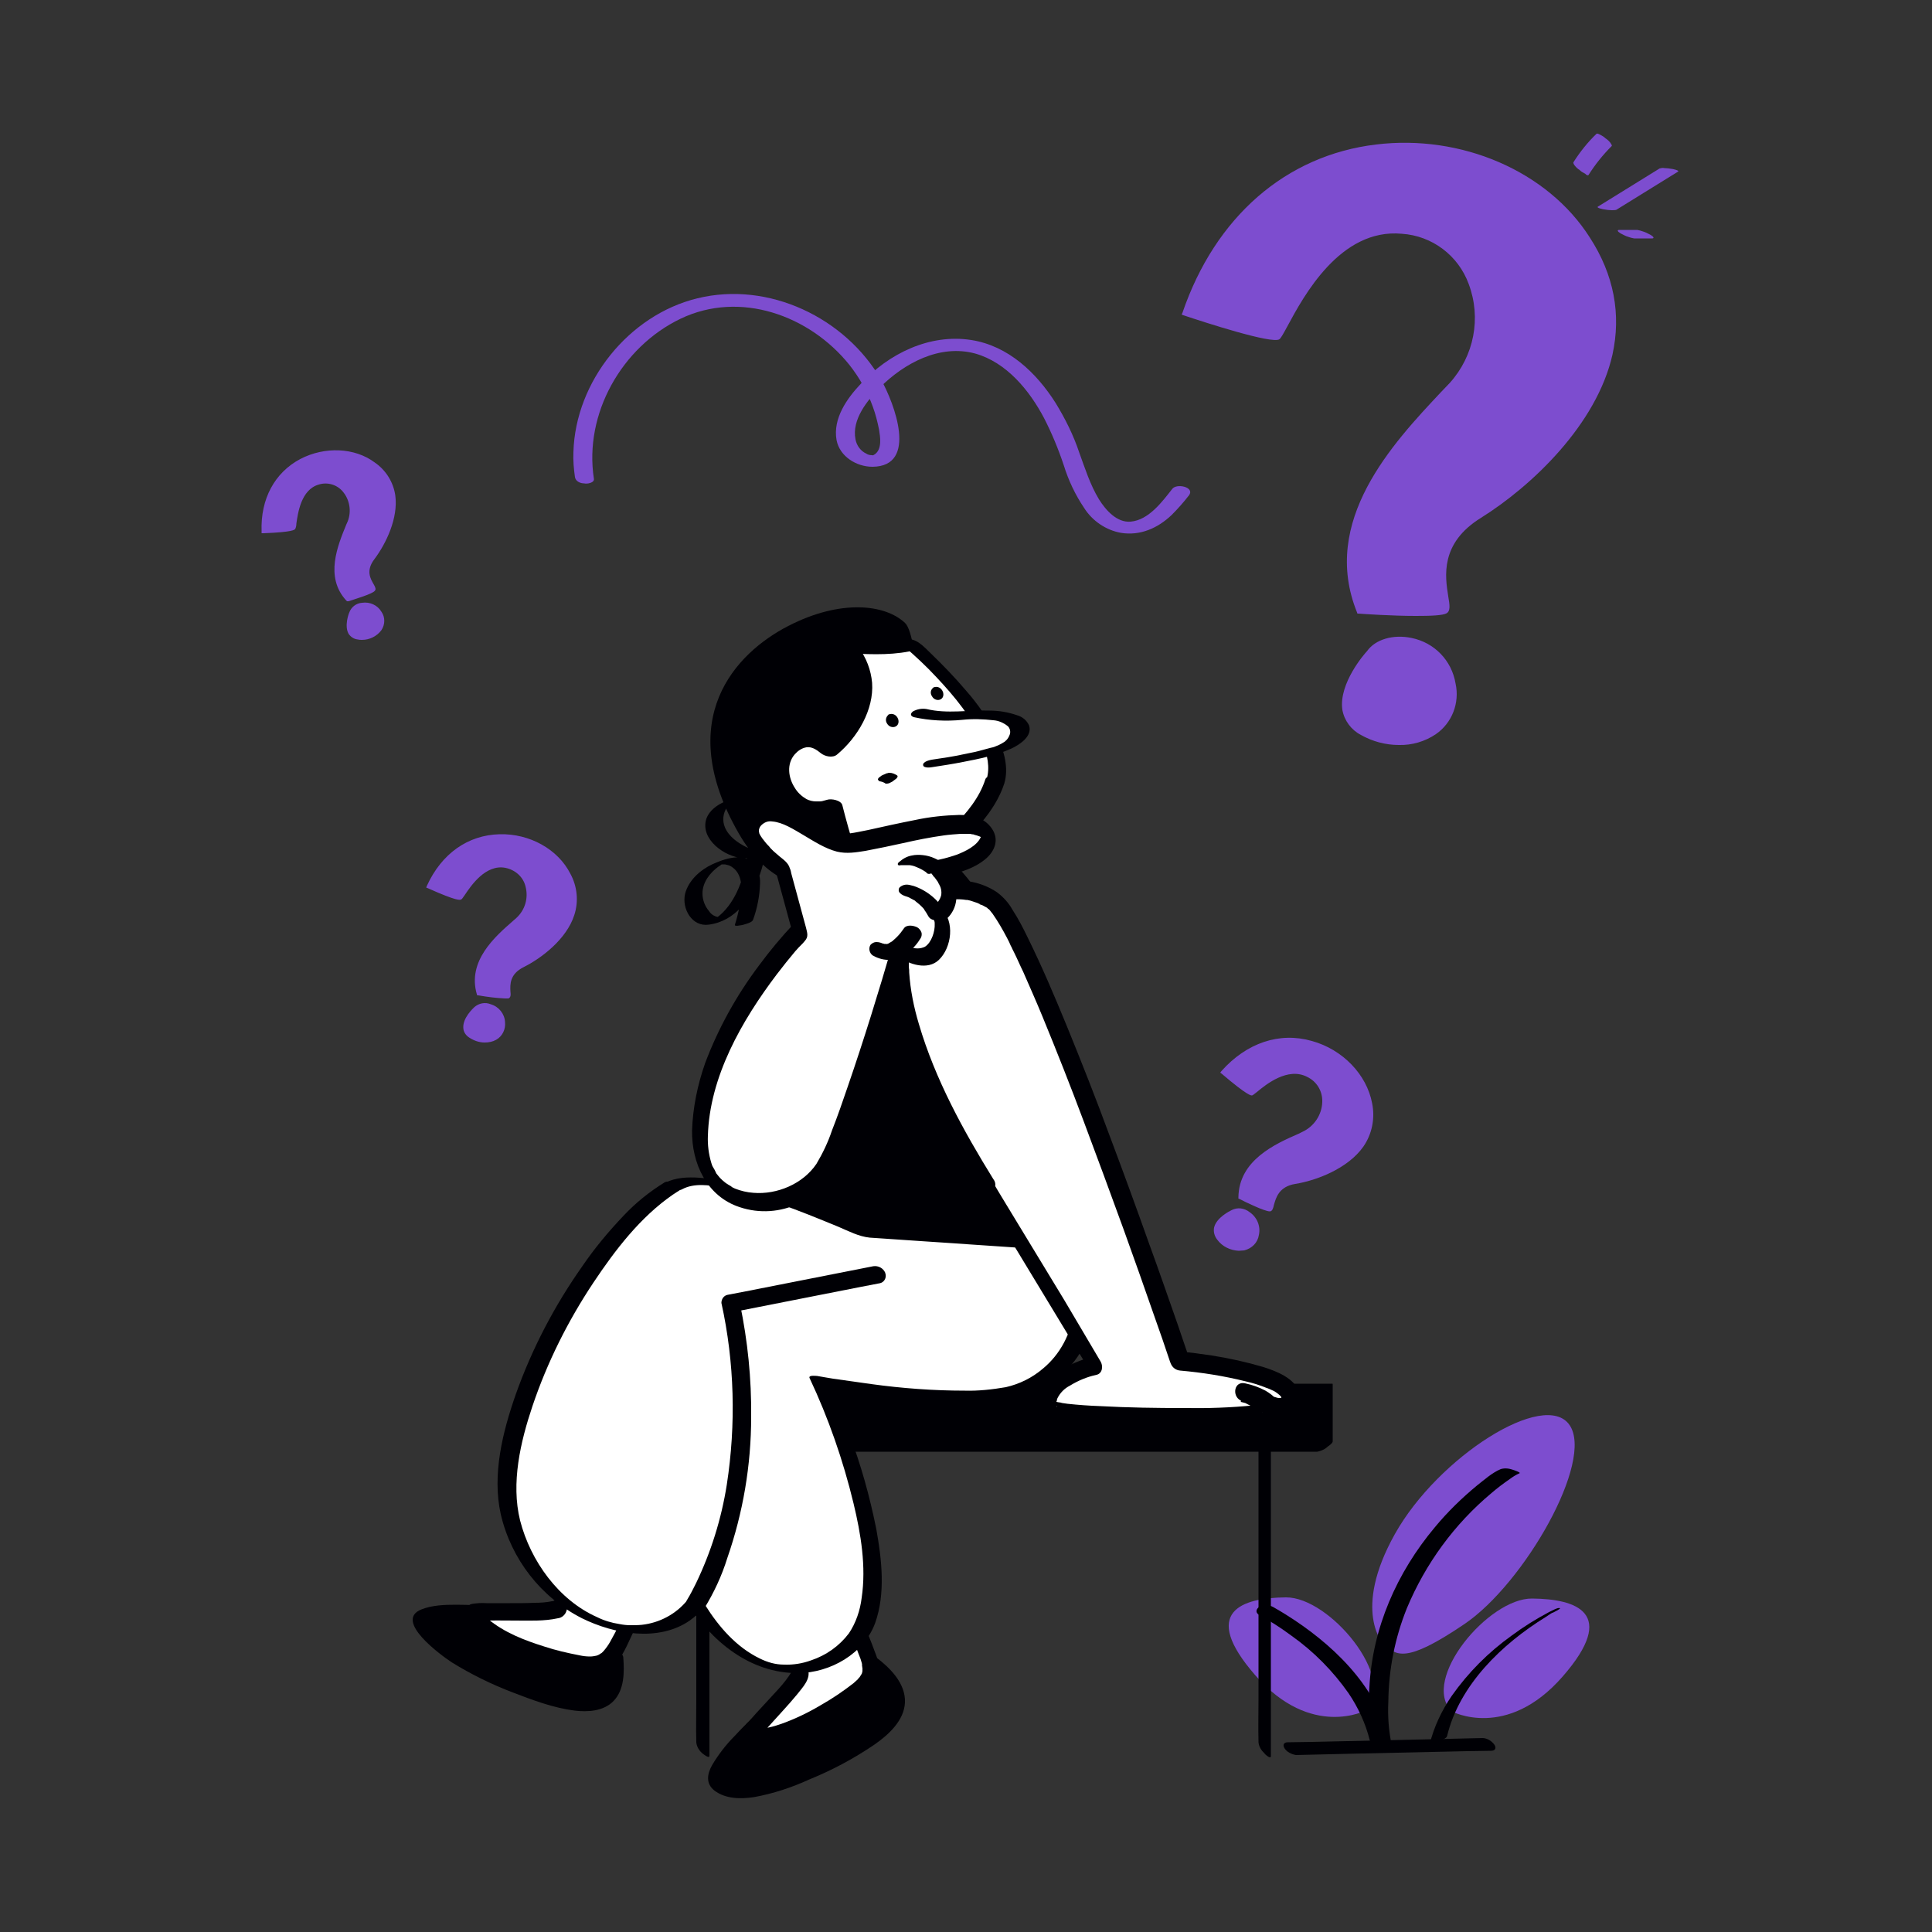 <svg transform="scale(1)" version="1.1" id="dmYUitE7WX" xmlns="http://www.w3.org/2000/svg" xmlns:xlink="http://www.w3.org/1999/xlink" x="0px" y="0px" viewBox="0 0 500 500" xml:space="preserve" class="pbimage_pbimage__wrapper__image__0LEis false"><rect x="0" y="0" width="500" height="500" fill="#333333" stroke="none"/><title>Question</title><style type="text/css"> .st0{fill:#59BE4C;} .st1{fill:#000005;} .st2{fill:#FFFFFF;}
 .st2{fill:#FFFFFF;}
 .st1{fill:#000005;}
 .st0{fill:#7d4dcf;}</style><g id="plant"><path class="st0" d="M358.1,425.6c0,0-8.3-8.6,2.9-28.6s38.8-37.5,45.2-28.2s-11.7,41-27.2,51.5S361.4,428.3,358.1,425.6z" fill="#7d4dcf"></path><path class="st0" d="M353.6,442.6c0,0-14.2,7.6-28.7-9s-3.4-20.1,7.9-20.2S361.6,434.4,353.6,442.6z" fill="#7d4dcf"></path><path class="st1" d="M388.4,380.2c-2.2,0.9-4.3,2.8-6.1,4.2c-4,3.3-7.7,6.9-11,10.9c-9.8,11.7-16.1,26-16.9,41.3
		c-0.4,4.8-0.1,9.7,0.8,14.5c0.3,1.2,5,0.9,5,0.7c-0.8-3.8-1.1-7.6-0.9-11.5c0.1-8.3,1.7-16.4,4.8-24.1
		c4.8-11.5,12.3-21.8,21.9-29.8c1.5-1.3,3.1-2.5,4.7-3.6c0.8-0.6,1.6-1.1,2.5-1.5c0.6-0.2-1.6-0.9-1.6-0.9
		C390.5,380,389.4,379.9,388.4,380.2L388.4,380.2z" fill="#000005"></path><path class="st1" d="M325.8,417.9c2.9,1.6,5.7,3.4,8.4,5.4c5.8,4.1,10.8,9.2,14.8,14.9c2.5,3.7,4.4,7.8,5.5,12.2
		c0.4,1.8,5.4,1.6,4.9-0.6c-3.4-13.9-15-24.7-26.7-32c-1-0.6-2.1-1.3-3.2-1.9c-1.1-0.6-2.4-0.7-3.5-0.1
		C325.1,416.3,324.8,417.3,325.8,417.9L325.8,417.9z" fill="#000005"></path><path class="st0" d="M375.7,442.9c0,0,14.2,7.6,28.7-9s3.4-20.1-7.9-20.2S367.6,434.7,375.7,442.9z" fill="#7d4dcf"></path><path class="st1" d="M400.9,417.2c-3.4,1.8-6.6,3.8-9.7,6.1c-6,4.3-11.2,9.5-15.5,15.6c-2.6,3.8-4.6,8-5.7,12.5
		c0,0,2.2-0.7,2.4-0.8c0.5-0.2,2-0.7,2.1-1.3c3.2-13.3,14.3-23.9,25.5-30.8l1.2-0.8l0.5-0.3c0.5-0.3-0.3,0.2,0.1,0s1.4-0.7,0.4-0.2
		c0.2-0.1,1.8-0.9,1.5-1C403.2,415.9,401.4,417,400.9,417.2L400.9,417.2z" fill="#000005"></path><path class="st1" d="M335.4,454.2l17-0.4l27.2-0.6l6.3-0.1c1,0,1.4-0.6,0.9-1.5c-0.7-1-1.8-1.7-3-1.8l-17,0.4l-27.2,0.6l-6.3,0.1
		c-1,0-1.4,0.6-0.9,1.5C333,453.4,334.2,454,335.4,454.2L335.4,454.2z" fill="#000005"></path></g><g id="question"><g id="question-mark"><path class="st0" d="M68.1,137.4c0,0,7.4-0.3,7.8-0.9s0.3-10,6.4-11.7s10.3,5,8.1,10.2s-6.2,13.8-0.5,20c0,0,6-1.8,6.6-2.6
			s-3.6-3.7-0.2-8.2s10.1-17,0.2-24.3S67.5,118.4,68.1,137.4z"></path><path class="st0" d="M89.8,155.6l-0.2-0.2c-5.6-6.1-2.2-14.2,0-19.6l0.4-0.9c1-2.6,0.5-5.6-1.3-7.7c-1.5-1.8-4-2.5-6.2-1.8
			c-4.6,1.3-5.4,7.4-5.8,10.1c0,0.5-0.1,1-0.3,1.4c-0.2,0.2-0.5,0.8-8.2,1.1h-0.5v-0.5c-0.3-8.4,3.4-15.2,10-18.7
			c6.3-3.3,14.1-3,19.3,0.9c2.9,2,4.8,5.1,5.3,8.5c0.8,5.9-2.4,12.5-5.4,16.5c-2.3,3-1,5.1-0.2,6.5c0.4,0.7,0.7,1.3,0.3,1.7
			c-0.6,0.8-5,2.1-6.8,2.7L89.8,155.6z M84.2,124.1c2,0,3.9,0.9,5.2,2.4c2.1,2.4,2.7,5.8,1.5,8.8l-0.4,0.9
			c-2.1,5.1-5.3,12.7-0.4,18.3c2.1-0.6,4.1-1.3,6-2.2c-0.1-0.2-0.2-0.5-0.3-0.7c-0.8-1.4-2.4-4.1,0.3-7.6c2.9-3.8,6-10.1,5.2-15.7
			c-0.5-3.2-2.2-6-4.9-7.8c-4.9-3.6-12.3-4-18.2-0.8c-6.2,3.2-9.6,9.5-9.5,17.3c2.3,0,4.7-0.3,7-0.7c0-0.1,0.1-0.6,0.1-0.9
			c0.4-2.8,1.2-9.4,6.5-10.9C82.9,124.2,83.5,124.1,84.2,124.1z"></path><path class="st0" d="M90.8,158.6c0,0-2.2,5.7,1.8,6.4s7.7-2.9,5.6-6.4S91.4,156.4,90.8,158.6z"></path><path class="st0" d="M93.7,165.6c-0.4,0-0.7,0-1.1-0.1c-1-0.1-1.9-0.7-2.4-1.5c-1.1-2,0-5.1,0.2-5.5c0.5-1.4,1.8-2.4,3.3-2.5
			c2-0.3,4,0.6,5,2.3c1,1.4,1,3.3,0,4.8C97.5,164.7,95.6,165.6,93.7,165.6z M94.5,156.9c-0.2,0-0.4,0-0.7,0c-1.1,0.1-2,0.8-2.5,1.8
			v0.1c0,0-1.2,3-0.2,4.6c0.4,0.6,1,1,1.7,1.1c1.9,0.3,3.9-0.4,5-2c0.8-1.1,0.8-2.6,0-3.7C97.1,157.6,95.8,156.9,94.5,156.9
			L94.5,156.9z"></path><path class="st0" d="M316.6,277.5c0,0,6.5,5.7,7.4,5.5s8.2-8.2,14.7-4.8s4.7,12.4-1.2,15.1s-16.2,6.8-16.3,16.6
			c0,0,6.6,3.2,7.6,3.1s-0.1-6,6.5-7.1s22.1-6.3,19.5-20.4S331.2,260.9,316.6,277.5z"></path><path class="st0" d="M328.6,313.5c-1.3,0-6.3-2.4-7.8-3.2l-0.3-0.1v-0.3c0.1-9.6,9.4-13.8,15.6-16.5l1-0.5c3-1.4,5-4.4,5.1-7.7
			c0.1-2.8-1.4-5.3-3.9-6.5c-5-2.6-10.6,1.9-13,3.9c-0.8,0.6-1.1,0.9-1.3,0.9s-1,0.2-7.8-5.6l-0.4-0.3l0.3-0.4
			c6.5-7.3,15-10.2,23.4-7.8c8,2.2,14.2,8.7,15.6,16.1c0.8,3.9,0,8-2.3,11.3c-4,5.6-12,8.7-17.6,9.6c-4.3,0.7-5,3.7-5.5,5.4
			c-0.2,0.9-0.4,1.6-1,1.7L328.6,313.5z M321.6,309.6c2.2,1.2,4.6,2.2,7,2.9c0.1-0.3,0.2-0.6,0.3-0.9c0.5-1.9,1.3-5.4,6.3-6.2
			c5.5-0.9,13.2-3.9,17-9.2c2.2-3.1,2.9-6.9,2.1-10.6c-1.3-7-7.3-13.2-14.9-15.3c-7.9-2.2-15.9,0.4-22,7.1c2,1.9,4.2,3.5,6.5,5
			c0.2-0.1,0.5-0.4,0.9-0.7c2.6-2.1,8.5-7,14.1-4c2.8,1.4,4.5,4.3,4.4,7.5c-0.1,3.7-2.3,7-5.7,8.6l-1.1,0.5
			C330.7,296.9,321.9,300.9,321.6,309.6L321.6,309.6z"></path><path class="st0" d="M318.9,313.6c0,0-6.5,3-3.5,6.9s8.9,3.6,9.8-1S321.2,312.1,318.9,313.6z"></path><path class="st0" d="M320.6,323.7c-2.2-0.1-4.3-1.1-5.6-2.9c-0.7-0.9-1-2-0.8-3.1c0.6-2.6,4.1-4.3,4.5-4.5
			c1.5-0.8,3.3-0.6,4.7,0.5c1.9,1.3,2.9,3.6,2.4,5.9c-0.3,2-1.8,3.5-3.8,4C321.5,323.6,321.1,323.7,320.6,323.7z M320.4,313.7
			c-0.4,0-0.9,0.1-1.2,0.3h0c0,0-3.4,1.6-3.9,3.8c-0.2,0.8,0,1.7,0.6,2.3c1.3,1.9,3.6,2.8,5.9,2.4c1.6-0.3,2.7-1.6,3-3.2
			c0.4-1.9-0.3-3.8-1.9-4.9C322.1,314,321.3,313.7,320.4,313.7L320.4,313.7z"></path><path class="st0" d="M111.1,229.4c0,0,7.4,3.3,8.1,2.9s5-9.5,11.8-8.2c6.8,1.3,7.6,9.8,3,13.8s-12.7,10.4-10.1,19.2
			c0,0,6.7,1.1,7.6,0.7s-1.7-5.4,3.8-8.1s18-11.6,11.9-23.4S119.7,210.7,111.1,229.4z"></path><path class="st0" d="M130.7,258.4c-2.3-0.1-4.6-0.4-6.9-0.8l-0.3,0l-0.1-0.3c-2.5-8.6,4.7-14.9,9.4-19l0.8-0.7
			c2.3-2.1,3.2-5.2,2.4-8.2c-0.6-2.5-2.7-4.3-5.2-4.8c-5.1-1-8.9,4.6-10.5,7c-0.6,0.8-0.7,1.1-1,1.2s-0.9,0.5-8.5-2.9l-0.5-0.2
			l0.2-0.5c3.8-8.3,10.6-13.1,18.8-13.3c7.8-0.2,15.1,3.9,18.3,10.2c1.8,3.3,2.2,7.2,1,10.8c-2,6.1-8.3,11-13.1,13.4
			c-3.6,1.8-3.5,4.5-3.4,6.3c0.1,0.9,0.1,1.5-0.5,1.8C131.3,258.4,131,258.4,130.7,258.4z M124.3,256.7c2.3,0.5,4.6,0.7,7,0.7
			c0-0.3,0-0.6,0-0.9c-0.1-1.8-0.3-5.1,3.9-7.2c4.6-2.3,10.7-7,12.6-12.8c1.1-3.3,0.7-6.9-0.9-10c-3.1-5.9-10-9.8-17.4-9.6
			c-7.6,0.2-14,4.6-17.7,12.3c2.3,1.1,4.7,2,7.2,2.7c0.1-0.2,0.4-0.5,0.6-0.9c1.7-2.6,5.8-8.5,11.5-7.4c2.9,0.5,5.3,2.6,6,5.5
			c0.9,3.3-0.2,6.9-2.7,9.2l-0.8,0.7C129,242.9,122.2,248.9,124.3,256.7z"></path><path class="st0" d="M123,261c0,0-4.9,4.4-1.3,7.1s8.9,0.9,8.5-3.6S124.6,259.1,123,261z"></path><path class="st0" d="M125.4,269.8c-1.4,0-2.8-0.5-4-1.3c-0.9-0.6-1.5-1.5-1.5-2.6c-0.1-2.5,2.5-4.9,2.8-5.2
			c1.2-1.1,2.9-1.4,4.3-0.8c2.1,0.6,3.6,2.5,3.7,4.6c0.2,1.9-0.7,3.7-2.3,4.6C127.5,269.6,126.5,269.8,125.4,269.8z M125.4,260.6
			c-0.7,0-1.5,0.2-2,0.8l0,0c0,0-2.6,2.4-2.5,4.4c0.1,0.8,0.5,1.4,1.1,1.9c1.7,1.3,4,1.5,5.9,0.5c1.3-0.7,2-2.2,1.8-3.6
			C129.6,262.3,127.7,260.5,125.4,260.6L125.4,260.6z"></path></g><g id="question-big"><g id="Question-big-2"><path class="st0" d="M306.5,81.2c0,0,22.5,7.5,24.3,6.2s12-29.3,32.1-27.4s24.9,26.4,12.7,39.4s-33.9,34-23.9,58.9
				c0,0,20,1.4,22.5-0.1s-6.5-15.1,8.9-24.7s49.1-39.1,28-71.9S326,24.1,306.5,81.2z"></path><path class="st0" d="M366.4,159.4c-6.1,0-13.5-0.5-14.8-0.6h-0.3l-0.1-0.3c-9.6-23.7,9.3-43.8,21.8-57.1l2.2-2.3
				c6.3-7,8.2-16.8,4.9-25.6c-2.7-7.4-9.5-12.5-17.3-13c-16-1.5-25.5,16.3-29.6,23.9c-1.2,2.2-1.7,3.1-2.1,3.4
				c-1.9,1.3-19.4-4.4-24.8-6.2l-0.5-0.2L306,81c8.5-24.9,26.8-40.8,50.1-43.6c22.1-2.7,44.4,6.9,55.3,24c6.3,9.7,8.2,19.9,5.9,30.4
				c-4.1,18.1-20.9,34-34,42.2c-10.7,6.6-9.3,15.2-8.5,20.3c0.4,2.3,0.6,3.8-0.4,4.4S370.2,159.4,366.4,159.4z M352,157.9
				c8,0.5,20.2,0.9,21.9-0.1c0.4-0.2,0.2-1.9-0.1-3.4c-0.8-5-2.3-14.3,8.9-21.3c13-8.1,29.6-23.8,33.6-41.6
				c2.3-10.2,0.4-20.1-5.8-29.6c-10.8-16.7-32.6-26.2-54.4-23.5c-22.8,2.8-40.6,18.2-49.1,42.5c10.7,3.5,22.2,6.8,23.4,6.1
				c0.7-1,1.3-2,1.8-3.1c4.2-7.8,14-26,30.6-24.4c8.2,0.6,15.3,5.9,18.2,13.6c3.4,9.1,1.4,19.4-5.1,26.6l-2.2,2.3
				C361.5,115.1,343,134.8,352,157.9z"></path><path class="st0" d="M354.2,168.8c0,0-13.1,14.4-1.7,21s26.2-0.1,23.8-12.8S358.4,162.6,354.2,168.8z"></path><path class="st0" d="M362,192.8c-3.4,0-6.8-0.9-9.8-2.6c-2.5-1.3-4.3-3.7-4.8-6.5c-1-6.9,5.9-14.7,6.4-15.2
				c2.1-3,6.7-4.4,11.5-3.4c5.9,1.2,10.4,5.8,11.4,11.8c1.1,5-0.9,10.2-5.1,13.1C368.8,191.9,365.4,192.9,362,192.8z M362.2,165.8
				c-3.2,0-6.1,1.2-7.5,3.3v0.1c-0.1,0.1-7.2,7.9-6.2,14.4c0.4,2.5,2,4.6,4.3,5.8c5.9,3.4,13.3,3.4,18.3-0.2
				c3.9-2.7,5.7-7.5,4.6-12.1c-0.9-5.5-5.2-9.9-10.6-11C364.1,165.8,363.1,165.7,362.2,165.8L362.2,165.8z"></path></g></g><path class="st0" d="M411.1,45.3c1.7-2.7,3.7-5.2,6-7.5c0.2-0.2-0.3-0.7-0.3-0.8c-0.4-0.5-0.8-0.9-1.3-1.2c-0.4-0.4-0.9-0.7-1.5-1
		c-0.2-0.1-0.6-0.3-0.8-0.2c-2.3,2.2-4.3,4.7-6,7.4c-0.1,0.2,0.2,0.7,0.3,0.8c0.4,0.5,0.8,0.9,1.3,1.2c0.4,0.4,0.9,0.7,1.5,1
		C410.4,45.2,410.9,45.5,411.1,45.3L411.1,45.3z"></path><path class="st0" d="M418.3,54.3l16-9.9c0.4-0.3-1.5-0.7-1.7-0.7c-0.6-0.1-1.3-0.2-1.9-0.2c-0.4-0.1-0.8,0-1.2,0.1l-16,9.9
		c-0.4,0.3,1.5,0.7,1.7,0.7c0.6,0.1,1.3,0.2,1.9,0.2C417.6,54.4,418,54.4,418.3,54.3L418.3,54.3z"></path><path class="st0" d="M422.9,61.7h4.6c0.2,0,0.5,0,0.4-0.3c-0.1-0.1-0.2-0.3-0.3-0.3c-0.2-0.2-0.4-0.3-0.6-0.4
		c-0.6-0.3-1.1-0.6-1.8-0.8c-0.5-0.2-1-0.3-1.5-0.4h-4.6c-0.2,0-0.5,0-0.4,0.3c0.1,0.1,0.2,0.3,0.3,0.3c0.2,0.2,0.4,0.3,0.6,0.4
		c0.6,0.3,1.1,0.6,1.8,0.8C421.9,61.5,422.4,61.6,422.9,61.7z"></path><path class="st0" d="M153.7,123.9c-2.6-16.8,7.2-34.1,22.4-41.4c15.4-7.4,33.4-0.9,43.7,11.9c2.6,3.3,4.7,7,6.1,10.9
		c0.7,1.9,1.2,3.9,1.6,5.9c0.3,1.9,0.8,4.9-1,6.3c-0.1,0.1-0.5,0.3-0.5,0.3c-0.4,0.2-0.3,0.1-0.1,0c-0.7,0.2,0.2,0-0.2,0
		c-0.5,0-1.1-0.1-1.5-0.4c-1.5-0.7-2.5-2.1-2.8-3.7c-1-5.1,3-10,6.3-13.4c6.3-6.3,15.5-11.3,24.7-8.8c8.1,2.3,14,9.5,17.8,16.7
		c2,3.9,3.7,8,5.1,12.2c1.2,3.9,3,7.7,5.3,11.1c2.1,3.3,5.6,5.7,9.5,6.4c5,0.8,9.5-1.2,13.1-4.6c1.6-1.6,3.1-3.3,4.5-5.1
		c1.6-2.1-3.1-3.2-4.3-1.7c-2.6,3.3-6.1,8.1-10.8,8.5c-3.5,0.3-6.4-2.9-8.2-5.8c-2.3-3.8-3.6-8-5.1-12.1c-1.5-4.5-3.6-8.7-6.1-12.8
		c-5-7.9-12.3-14.8-21.8-16.3c-10.8-1.7-21.4,3.5-28.6,11.3c-3.6,3.8-7.3,9-6.3,14.6c0.8,4.2,5.1,6.9,9.3,6.9
		c11.9-0.1,5.6-16.5,2.3-22.4c-9.3-16.2-29.2-25.7-47.6-21.2c-17.8,4.3-31.6,21.6-32.1,39.8c-0.1,2.2,0.1,4.4,0.4,6.5
		c0.2,1.1,1.4,1.6,2.4,1.6C151.8,125.3,153.9,125,153.7,123.9L153.7,123.9z"></path></g><g id="character"><path class="st1" d="M328.9,454.5v-79.3c0-3.7,0.2-7.4,0-11c0-0.1,0-0.1,0-0.2c0-1.2-1.6-3.8-3-3.8H182.6c-0.6-0.1-1.3-0.1-1.9,0
		h-0.2c-0.2,0-0.3,0.1-0.3,0.3v79.3c0,3.7-0.1,7.4,0,11v0.1c0.1,1.1,0.7,2.1,1.5,2.8c0.1,0.1,1.9,1.6,1.9,0.7v-89.1
		c0-0.3,0.1-1,0-1.2c0,0,0-0.1,0-0.2l-0.3,0.3h139.5c1.9,0,3.8,0.1,5.7,0h0.2l-3-3.8v79.3c0,3.7-0.1,7.4,0,11v0.2
		c0.1,1.1,0.7,2.1,1.5,2.8C327.2,453.9,328.9,455.4,328.9,454.5L328.9,454.5z"></path><rect class="st1" x="164.6" y="359.5" width="178.2" height="14.6"></rect><path class="st1" d="M344.7,372.7H167.8c-0.3,0-0.7,0-1,0c-0.5,0.1-0.1-0.1-0.1,0.2c0.1-1.4,0.1-2.9,0-4.3v-10.2l-4,2.7h176.9
		c0.3,0,0.7,0,1,0c0.5-0.1,0.1,0.1,0.1-0.2c-0.1,1.4-0.1,2.9,0,4.3v10.2c0,0.7,1.6-0.2,1.9-0.4c0.5-0.3,2.3-1.3,2.3-2v-14.7
		c0-0.1,0-0.2-0.1-0.2c0,0-0.1,0-0.1,0h-171c-2.3,0-4.6,0-7,0h-0.3c-0.8,0.1-1.6,0.5-2.2,1c-0.4,0.3-1.8,1.1-1.8,1.7v14.6
		c0,0.2,0,0.2,0.2,0.3h171c2.3,0,4.6,0,7,0h0.3c1-0.2,2-0.6,2.8-1.4C343.8,374.2,345.4,372.7,344.7,372.7z"></path><path class="st1" d="M278.1,323c0,0-14.5-107.8-47.3-103.4s-42.2,96-40,101S271,335.3,278.1,323z"></path><path class="st1" d="M280.4,322.1c-0.8-5.8-1.8-11.5-2.9-17.3c-2.3-12.5-5.2-24.9-8.8-37.1c-3.7-12.4-8.1-25.2-15.2-36.1
		c-5.1-7.9-12.9-15.6-23.1-13.8c-11.9,2.1-19.7,13.4-24.7,23.5c-6.4,12.9-10.2,27.1-13,41.1c-2.4,10.9-3.8,22.1-4.4,33.2
		c-0.1,1.5-0.1,3,0,4.5c0,1,0.3,1.9,1,2.5c1.1,0.8,2.3,1.3,3.5,1.7c2,0.6,4,1.1,6,1.6c13.4,2.7,26.9,4.3,40.5,4.8
		c6.9,0.4,13.9,0.3,20.8-0.2c5-0.4,10.5-1,15.1-3.2c1.9-0.8,3.5-2.1,4.6-3.8c0.5-0.9,0.7-2-0.5-2.4c-1.2-0.2-2.5,0.3-3.2,1.3
		c-0.1,0.1-0.2,0.3-0.2,0.4c-0.3,0.4-0.3,0.2,0,0c-0.1,0.1-0.2,0.2-0.4,0.4c-0.3,0.3-0.7,0.3,0,0c-0.3,0.2-0.6,0.4-1,0.6
		c-0.6,0.4,0.2-0.1,0,0s-0.5,0.2-0.7,0.3c-0.4,0.2-0.9,0.4-1.3,0.5l-0.7,0.2c-0.1,0-0.6,0.2,0,0l-0.5,0.1c-1.2,0.3-2.3,0.6-3.5,0.8
		c-6,1-12,1.4-18.1,1.2c-13.8-0.1-27.6-1.3-41.3-3.5c-4.6-0.6-9.1-1.7-13.6-3c-0.3-0.1-0.6-0.2-0.9-0.4l-0.4-0.2
		c-0.4-0.2,0.4,0.2,0,0c-0.2-0.1-0.4-0.2-0.6-0.3c-0.4-0.2-0.2-0.2-0.1,0c-0.3-0.4,0,0.2,0,0.1c0-0.1,0-0.3-0.1-0.4
		c-0.1-0.4-0.1-0.9-0.1-1.4c0-0.2,0-1.1,0-0.5v-1.1c0-0.8,0-1.7,0.1-2.5c0.1-2.1,0.3-4.3,0.5-6.4c0.5-5.7,1.3-11.4,2.2-17
		c2.3-13.6,5.4-27.2,10.5-40.1c2.2-5.9,5.1-11.6,8.5-16.8c0.8-1.2,1.6-2.3,2.5-3.4c0.2-0.3,0.5-0.6,0.7-0.8s-0.4,0.4,0,0l0.3-0.4
		c0.4-0.5,0.9-1,1.4-1.4s0.9-0.9,1.4-1.3l0.7-0.6c0.1-0.1,0.6-0.5,0,0l0.4-0.3c1-0.7,2-1.4,3.1-2c-0.7,0.4,0.2-0.1,0.3-0.1l0.8-0.3
		c0.6-0.2,1.1-0.4,1.7-0.6c-0.7,0.2,0.2-0.1,0.4-0.1s0.6-0.1,0.8-0.2c0.6-0.1,1.2-0.2,1.8-0.3c-0.7,0.1,0.1,0,0.3,0s0.5,0,0.7,0
		c0.5,0,1,0.1,1.5,0.1s-0.2-0.1,0.3,0l0.7,0.1c0.5,0.1,1,0.3,1.5,0.4s0.9,0.3,1.3,0.5s-0.1-0.1,0.4,0.2l0.8,0.4
		c0.9,0.5,1.8,1.1,2.6,1.8c1.8,1.4,3.4,2.9,4.7,4.7c7.6,9.3,12.1,21.1,15.8,32.3c4,12.4,7.3,24.9,9.8,37.7c1.5,7.6,2.9,15.3,4.1,23
		c0.1,0.4,0.1,0.8,0.2,1.1C276.2,326.3,280.7,324.2,280.4,322.1z"></path><path class="st1" d="M141.1,420.4l-8.3-2.8c0,0-24.5-2.7-24.1,2.8s11.7,12.2,27.9,17.9s23.9,2.8,22.6-10.9L141.1,420.4z"></path><path class="st1" d="M139.7,418.8l-7.7-2.6c-1.4-0.4-2.8-0.5-4.2-0.5c-3.2-0.2-6.5-0.4-9.7-0.4c-3,0-6.2,0.1-9,1.2
		c-7.4,2.9,5.2,12,7.8,13.7c5,3.1,10.3,5.7,15.8,7.8c5.2,2,10.5,4,16,4.7c3.4,0.4,7.5,0.2,10.1-2.5c2.8-2.9,2.8-7.5,2.5-11.3
		c-0.1-1.1-2.1-2.5-3-2.9l-18.1-7c-0.8-0.3-1.1,0-0.6,0.7c0.7,1,1.6,1.8,2.7,2.2l18.1,7l-3-2.9c0.3,3.3,0.3,7.1-1.6,10
		c-1.7,2.4-4.5,3.3-7.4,3.4c-4.3,0.1-8.7-1.2-12.8-2.6c-5.5-1.9-10.9-4.2-16.1-6.9c-2-1-3.8-2.2-5.6-3.5c-0.9-0.7-1.8-1.5-2.4-2.5
		c-0.5-0.7-0.8-1.7-0.7-2.6c0.2-0.8,1.1-1.3,1.8-1.6c2.6-1,5.6-1.1,8.3-1.1c3.1-0.1,6.2,0,9.3,0.3c1.2,0.1,2.3,0.2,3.5,0.3
		c0.3,0,0.6,0,0.8,0.1s-0.4-0.1,0.1,0.1c2.6,1.1,5.4,1.8,8,2.7c1,0.4,0.1-1-0.1-1.3C141.8,419.9,140.8,419.2,139.7,418.8z"></path><path class="st2" d="M147.1,398.4c0,0-0.3,15.9-2.2,17.8s-24.3,0.3-22,1.5c1.7,0.9,4.4,6.3,18.8,10.6c14.7,4.4,14.8,2.5,16.8-0.1
		s9.6-20.1,9.6-20.1L147.1,398.4z"></path><path class="st1" d="M145.6,397.2c-0.1,3.1-0.2,6.3-0.5,9.4c-0.1,2-0.4,4-0.8,6c-0.1,0.3-0.2,0.6-0.3,1s0,0-0.1,0.2l-0.2,0.3
		c-0.2,0.3,0.1,0-0.2,0.1c-0.2,0.1-0.4,0.2-0.7,0.2c-1.4,0.3-2.9,0.4-4.4,0.4c-2.1,0.1-4.3,0.1-6.4,0.1s-4,0-6.1,0
		c-1.3-0.1-2.6,0-3.8,0.2c-2.4,0.5-0.1,4,1.1,4.8c-0.1-0.1-0.4-0.2,0,0s-0.2-0.2,0.1,0.1l1.2,1.1c3.4,3.1,7.3,5.6,11.6,7.3
		c3.6,1.4,7.3,2.6,11,3.5c2.3,0.7,4.6,1.1,7,1.3c1.2,0.1,2.4-0.1,3.5-0.7c0.7-0.6,1.4-1.2,1.9-2c2.1-2.7,3.4-6.1,4.9-9.2
		c1.6-3.5,3.2-7,4.7-10.6l0.3-0.6c0.5-1.6-0.3-3.4-1.8-4.2l-18.3-8.5l-2.7-1.2c-1-0.5-1.2,0.9-1.1,1.5c0.2,1.2,0.9,2.3,1.9,2.9
		l18.3,8.5l2.7,1.2l-1.8-4.2c-2.7,6.3-5.3,12.8-8.7,18.8c-0.5,0.9-1.1,1.7-1.7,2.4l-0.4,0.4c-0.3,0.3,0,0-0.3,0.2
		c-0.4,0.3-0.8,0.5-1.2,0.6c-0.5,0.1-1,0.2-1.6,0.2c-0.9,0-1.8-0.1-2.7-0.3c-3.1-0.6-6.2-1.3-9.2-2.3c-5.1-1.6-10.3-3.6-14.5-7.1
		c-0.3-0.2-0.6-0.5-0.9-0.8s-0.3-0.3-0.1-0.1l-0.4-0.4l-1.1-1c-0.4-0.4-0.7-0.7-1.2-1c-0.2-0.1-0.3-0.2-0.5-0.3
		c0.8,0.3,0.7,1.4,1,2.1l0.7,1.9l-0.2,0.2c0,0,0.5-0.1,0.1-0.1c3.2-0.2,6.5-0.1,9.7-0.1c3.6,0,7.4,0.2,11-0.6c1-0.1,1.9-0.9,2.2-1.9
		c0.5-1.6,0.9-3.3,1-5.1c0.5-3.9,0.7-7.8,0.8-11.6c0-0.3,0-0.5,0-0.8c0-1.2-0.6-2.4-1.6-3.2C146.3,395.8,145.6,396.2,145.6,397.2z"></path><path class="st1" d="M208,438.6l-7.7,4.2c0,0-18.5,16.3-14.2,19.7s16.9-0.4,32-8.5s18.2-15.8,7.2-24L208,438.6z"></path><path class="st1" d="M206.1,437l-6.8,3.7c-1,0.6-2,1.4-2.8,2.2c-2.2,2.1-4.4,4.2-6.4,6.4c-2.2,2.2-4.2,4.8-5.8,7.5
		c-1.3,2.3-1.7,4.8,0.6,6.6c2.9,2.2,6.8,2.2,10.2,1.7c5-0.9,9.8-2.5,14.4-4.6c5.9-2.4,11.5-5.4,16.8-9c3.6-2.5,7.7-6.2,7.9-10.9
		c0.2-5-3.9-9-7.6-11.8c-0.6-0.5-2-1.2-2.8-0.7l-17.3,8.7c-2.4,1.2,1.2,4.4,3,3.5l17.3-8.7l-2.8-0.7c2.5,1.9,5.6,4.5,5.6,8
		s-2.9,6.4-5.4,8.4c-4.4,3.6-9.7,6.1-14.8,8.5c-4.5,2.2-9.1,3.9-13.9,5.2c-1.7,0.4-3.4,0.7-5.1,0.8c-0.6,0-1.2,0-1.8-0.1
		c-0.2,0-1-0.2-0.4-0.1c-0.2-0.1-1-0.3-0.4-0.1c-0.1-0.1-0.3-0.1-0.4-0.2c-0.3-0.2,0.5,0.4,0.1,0.1s0.2,0.2,0.2,0.2
		c-0.3-0.3,0.3,0.4,0.1,0.2c0.2,0.3-0.1,0.2,0-0.1c-0.1,0.5,0-0.1,0-0.2c0-0.3,0.1-0.7,0.3-1c0.2-0.5,0.5-1,0.8-1.5
		c2.8-4.8,7.1-8.8,11.1-12.6c0.9-1,1.9-1.8,3-2.5l7-3.8c1-0.6,0-2.1-0.6-2.5C208.4,436.8,207.1,436.6,206.1,437z"></path><path class="st2" d="M195.7,419.3c0,0,11.6,11,11.7,13.6s-16.2,18.1-13.7,17.3c1.8-0.6,7.6,1,20.5-6.7c13.2-7.8,11.8-9.2,11.3-12.5
		s-8.4-20.7-8.4-20.7L195.7,419.3z"></path><path class="st1" d="M194.7,421C194.8,421.1,195,421.3,194.7,421l0.2,0.2l1.6,1.6c1.5,1.5,3,3.1,4.5,4.6c0.8,0.9,1.6,1.7,2.3,2.6
		c0.3,0.4,0.6,0.7,0.9,1.1c0.1,0.2,0.2,0.3,0.4,0.5l0.2,0.3c-0.1-0.1-0.2-0.4-0.1-0.1s0.3,0.6,0.5,0.8c0.3,0.4,0-0.1,0-0.1
		c0.1,0.4,0,0.1,0-0.2c0,0.3,0.1-0.6,0-0.3s0.1-0.2,0.1-0.1s-0.2,0.5-0.4,0.7c-1.9,3.2-4.6,5.7-7.1,8.5c-1.3,1.4-2.6,2.8-3.9,4.3
		c-0.9,0.9-1.7,1.9-2.4,2.9c-1.1,2.2,1.2,4.6,3.4,3.9c0.3-0.1-0.5,0-0.2,0c0.1,0,0.2,0,0.2,0l0.7,0l1.7-0.1
		c4.8-0.5,9.5-1.9,13.8-4.2c3.5-1.8,6.8-3.7,10-5.9c1.8-1.1,3.5-2.5,5-4c0.9-0.9,1.6-2.2,1.8-3.5c0.1-1.1,0-2.3-0.3-3.4
		c0.1,0.6,0,0-0.1-0.4l-0.1-0.3c-0.1-0.3-0.2-0.6-0.3-0.9c-0.2-0.8-0.5-1.5-0.8-2.3c-0.8-2.2-1.7-4.4-2.6-6.5c-1.5-3.5-3-7-4.6-10.5
		l-0.3-0.6c-0.5-1.1-1.8-1.7-3-1.5l-18.7,7.8l-2.7,1.1c-2.5,1.1,0,5.3,2.3,4.4l18.6-7.8l2.7-1.1l-3-1.5c1.4,3,2.7,6.1,4,9.1
		c1,2.4,1.9,4.5,2.7,6.6c0.3,0.9,0.7,1.8,1,2.6c0.1,0.3,0.2,0.7,0.3,1c0,0.1,0.1,0.3,0.1,0.4s0,0.1,0,0.2c-0.2-0.6,0-0.2,0,0.2
		l0.1,0.7c0.1,0.6,0-0.5,0,0.2c0,0.2,0,0.5,0,0.6c0.1,0.4,0.1-0.4,0-0.1c0,0.1-0.1,0.3-0.1,0.4c0,0.1-0.2,0.5,0,0.1s0,0.1-0.1,0.2
		c-0.2,0.3-0.3,0.5-0.5,0.8s-0.1,0.1-0.1,0.1s-0.3,0.3-0.4,0.5c-0.4,0.4-0.8,0.7-1.1,1c-2.7,2.1-5.5,4-8.5,5.7
		c-3.2,1.9-6.5,3.5-10.1,4.8c-2.2,0.8-4.4,1.3-6.7,1.4c-0.7,0-1.3,0.1-2,0.1c-0.2,0-0.5,0-0.7,0.1c-0.2,0-0.5,0.1-0.7,0.2h-0.1
		c0.7-0.1,1.4,0,1.9,0.5l0.9,1c0-0.1,0.6,1.6,0.1,2c0,0,0.1-0.1,0.1-0.2s0.2-0.2,0.2-0.4l0.4-0.5l0.3-0.3c-0.3,0.4,0,0,0.1-0.1
		c1-1.1,2-2.2,3-3.3c2.4-2.7,4.9-5.3,7.2-8.1c1.4-1.8,3.6-4,2.8-6.4c-0.6-1.5-1.4-2.9-2.5-4.1c-1.1-1.5-2.4-2.9-3.7-4.2
		c-2.1-2.2-4.2-4.4-6.5-6.5c-0.8-0.8-2.1-0.8-2.8,0c-0.1,0.1-0.1,0.1-0.2,0.2C193.1,419,193.9,420.2,194.7,421z"></path><path class="st2" d="M174.3,306.9c8.7-5,35,6.4,48.9,12.2l55,3.8c0,0,10.4,24.1-11,35.3c-12.7,6.7-55.4-1.3-55.4-1.3
		s25.3,54,7.8,69.1c-11.6,10.1-28,7.4-39.5-11.1c-0.9,1.1-2,2.1-3.1,3c-11.8,9-36.9,1.4-44.5-23.6S153.5,318.8,174.3,306.9z"></path><path class="st1" d="M176.5,307.8c3.1-1.7,7.1-1.1,10.2-0.5c5.1,1,10.1,2.4,14.9,4.2c5.2,1.8,10.3,3.9,15.4,6
		c2.6,1.1,5.2,2.5,8.1,2.8L265,323l14.2,1l-3.4-1.5c4.5,10.5,3.3,24.1-5.9,31.7c-2.8,2.4-6.1,4-9.6,4.8c-3.5,0.6-7.1,1-10.6,0.9
		c-8.1,0-16.2-0.6-24.2-1.7c-3.6-0.5-6.3-0.9-9.9-1.4c-1.4-0.2-2.8-0.5-4.1-0.7c-0.2,0-2.3-0.3-2,0.5c4.9,10.4,8.7,21.3,11.4,32.5
		c1.9,7.9,3.3,16.3,2.1,24.4c-0.4,3.3-1.5,6.5-3.3,9.2c-2.5,3.3-5.9,5.7-9.8,7c-2.2,0.8-4.6,1.2-7,1.1c-2.2,0-4.3-0.6-6.3-1.6
		c-6-2.9-10.6-8.2-14.1-13.8c-0.6-0.6-1.3-1.1-2.1-1.2c-0.5-0.1-2.1-0.6-2.5-0.1c-2.9,3.6-7.2,5.9-11.8,6.4c-1,0.1-2,0.1-3,0.1
		c-0.9,0-1.8-0.1-2.8-0.3c-2-0.3-4-0.9-5.8-1.8c-9.9-4.4-17.2-14.5-19.9-25c-2.4-9.7,0.1-20.4,3.2-29.6c3.8-11.3,9.2-22.1,15.8-32
		c5.6-8.4,12.1-16.9,20.5-22.7c0.8-0.5,1.6-1.1,2.4-1.5s-1.2-1.4-1.4-1.4c-0.8-0.3-2.3-0.8-3.1-0.3c-3.9,2.4-7.5,5.3-10.6,8.6
		c-3.9,4.1-7.5,8.4-10.7,13.1c-7.2,10.2-13,21.3-17.2,33.1c-3.4,9.7-6.2,20.8-3.9,31.1c2.7,11.6,10.4,21.5,21,26.9
		c8.3,4.1,19.8,6.2,27.9,0.6c1.4-1,2.7-2.2,3.8-3.5l-4.6-1.3c6.3,10.1,16.4,18.5,28.9,18.4c8.3-0.1,17-5,19.9-13
		c2.7-7.6,1.7-16.4,0.3-24.2c-1.7-8.5-4-16.8-7.1-24.9c-1.1-3-2.3-5.9-3.5-8.9c-0.5-1.5-1.1-3-1.9-4.4l-0.1-0.2l-1.9,0.5
		c12.4,2.5,25,3.9,37.6,4.2c7.1,0.1,14.9,0,21.2-3.7c7.3-4.3,11.8-12,12-20.5c0.2-4.9-0.7-9.8-2.5-14.4c-0.4-1-2.5-1.4-3.4-1.5
		l-18.5-1.3l-29.6-2l-6.8-0.5l1.9,0.5c-6.9-2.9-13.9-5.9-21-8.4s-14.6-5-22.2-5.5c-2.9-0.2-6.2-0.1-8.8,1.3
		c-0.8,0.4,1.2,1.4,1.4,1.4C174.3,307.8,175.7,308.3,176.5,307.8z"></path><path class="st1" d="M182.3,416.2c2.5-4.1,4.5-8.4,5.9-12.9c4.1-11.8,6.2-24.1,6.2-36.6c0.1-9.9-0.9-19.7-2.9-29.3l-1.5,2.1l33-6.5
		l4.7-0.9c1-0.2,1.7-1.2,1.5-2.3c0-0.1-0.1-0.2-0.1-0.4c-0.5-1.2-1.8-1.9-3.1-1.7l-33,6.5l-4.7,0.9c-1,0.2-1.6,1.1-1.6,2.1
		c3.4,15.4,3.8,31.4,1.4,47c-1.4,8.9-4.1,17.5-8,25.6c-0.7,1.4-1.4,2.8-2.2,4.1C176.4,416.1,180.8,418.5,182.3,416.2L182.3,416.2z"></path><path class="st1" d="M191.2,215.7c-17.1-29.7-0.8-46.7,12.8-53.7s25.1-5.6,30.2-0.8c3.8,3.5,4.2,33.6,4.2,33.6l-15,31.9
		C223.4,226.7,204.2,238.3,191.2,215.7z"></path><path class="st2" d="M257.5,202.3c4.3-13.6-21.8-35.6-21.8-35.6c-5.4,1.5-15.9,0.9-15.9,0.9c10,13.8-5.6,26.8-5.6,26.8
		c-7.6-6.4-15.7,1.3-11.2,9s12.6,4.8,12.6,4.8s5.8,21.6,8.1,24.4c0,0,17.4,2.6,19.9-12.9C243.4,219.8,254.6,211.5,257.5,202.3z"></path><path class="st1" d="M259.9,202.8c1.2-4,0-8.4-1.8-12.1c-2.2-4.4-5-8.5-8.2-12.1c-2.8-3.3-5.8-6.4-8.9-9.4c-2-1.9-4-4.4-7.1-3.7
		c-4.8,0.9-9.7,1.2-14.5,0.8c-0.8,0-2.7,0.2-1.9,1.5c2.1,2.8,3.2,6.3,3.1,9.8c-0.2,2.9-1,5.7-2.4,8.2c-1.6,3-3.8,5.7-6.4,7.9
		l4.2,0.4c-3-2.4-7.2-4-11.1-2.9c-2.9,0.8-5.2,3.2-5.7,6.2c-1.1,7.1,6.1,12.4,12.5,12.8c1.8,0.1,3.6-0.1,5.3-0.6l-4-1.4
		c1.8,7.3,4,14.4,6.6,21.5c0.7,1.7,1.3,3.7,3.3,4.3c0.9,0.2,1.7,0.3,2.6,0.3c3.7,0.2,7.3-0.3,10.7-1.6c5.1-2,8.8-6.7,9.5-12.2
		l-0.5,0.5C251.4,216.3,257.5,210.1,259.9,202.8c0.5-1.6-4.4-2.8-4.9-1.1c-1.5,4.7-4.8,8.7-8.2,12.1c-1.3,1.3-2.6,2.5-4,3.7
		c-0.4,0.3-0.8,0.7-1.2,1c-0.1,0.1-0.5,0.5-0.1,0.1c-0.2,0.2-0.4,0.3-0.5,0.6c-0.1,0.5-0.3,1.1-0.3,1.6c-0.1,0.5-0.3,1-0.4,1.5
		c-0.3,0.9-0.7,1.9-1.2,2.7c-0.9,1.5-2.1,2.7-3.5,3.7c-1.2,0.8-2.6,1.5-4,1.9c-1.2,0.4-2.5,0.6-3.8,0.7c-0.7,0.1-1.3,0.1-2,0.1h-0.4
		h-0.7c-0.5,0-1-0.1-1.5-0.1l2.6,1.2c-0.3-0.3-0.5-0.7-0.6-1.1c-0.3-0.7-0.6-1.4-0.9-2.2c-0.7-2-1.4-3.9-2-5.9
		c-1.3-4-2.5-8.1-3.6-12.2c-0.2-0.9-0.5-1.8-0.7-2.7c-0.3-1.3-2.9-1.8-4-1.4c-0.4,0.1-0.7,0.2-1.1,0.3c-0.1,0-0.3,0.1-0.4,0.1
		c0.5-0.1-0.2,0-0.3,0h-0.8c-0.5,0,0.3,0-0.2,0c-0.9,0-1.7-0.2-2.5-0.6c-1.2-0.7-2.3-1.7-3-2.9c-1.7-2.6-2.2-6.2,0-8.7
		c0.8-0.9,1.8-1.6,3-1.8c1.4-0.2,2.6,0.6,3.7,1.5s3.1,1.3,4.2,0.4c5.3-4.4,9.6-11.6,9.1-18.6c-0.3-3.3-1.5-6.5-3.5-9.1l-1.9,1.5
		c5.6,0.3,11.6,0.5,17.1-1l-3.4-0.8c2.9,2.5,5.7,5.1,8.3,7.9c4.7,5,9.4,10.6,12,17c1.2,3.1,2,6.4,1,9.6
		C254.5,203.3,259.4,204.5,259.9,202.8z"></path><path class="st2" d="M238.2,184.6c3.9,0.8,7.9,1,11.8,0.6c13.4-1,15.9,3.1,12.6,6.6s-21.3,5.9-21.3,5.9"></path><path class="st1" d="M236.5,185.6c4.1,0.9,8.3,1.1,12.5,0.7c2.7-0.3,5.4-0.2,8.1,0.1c1.4,0.1,2.7,0.7,3.8,1.6
		c0.6,0.7,0.7,1.6,0.3,2.4c-0.2,0.5-0.5,0.9-0.8,1.2c-0.1,0.1-0.6,0.5-0.3,0.3c-0.3,0.2-0.7,0.4-1,0.6c-0.2,0.1-0.4,0.2-0.6,0.3
		c-0.4,0.2-0.8,0.3-1.2,0.5c0.3-0.1-0.6,0.2-0.8,0.2c-0.5,0.1-1,0.3-1.5,0.4c-2.1,0.6-3.5,0.9-5.6,1.3c-2.7,0.6-5.5,1-8.2,1.4
		c-0.6,0.1-2.4,0.5-2.3,1.4s2.1,0.6,2.6,0.5c2.6-0.4,5.2-0.8,7.7-1.3c4.2-0.8,8.6-1.7,12.6-3.5c2.1-1,5.5-3.2,4.5-6
		c-0.6-1.3-1.7-2.2-3.1-2.6c-2.3-0.8-4.7-1.2-7.1-1.2c-5.4-0.2-10.9,0.9-16.3-0.4c-1.2-0.2-2.4,0-3.5,0.6
		C235.5,184.7,235.6,185.3,236.5,185.6L236.5,185.6z"></path><path class="st1" d="M230,184.9c1-0.4,2,0.1,2.4,1.1c0,0.1,0.1,0.2,0.1,0.3c0.4,2-2,2.5-2.9,1c-0.5-0.7-0.4-1.6,0.2-2.2
		C229.8,185,229.9,185,230,184.9z"></path><path class="st1" d="M241.6,177.9c1-0.4,2,0.1,2.4,1.1c0,0.1,0.1,0.2,0.1,0.3c0.4,2-2,2.5-2.9,0.9c-0.5-0.7-0.4-1.7,0.3-2.2
		C241.4,178,241.5,178,241.6,177.9z"></path><path class="st1" d="M199.1,204.6c0.2,2.2,0.1,4.4-0.1,6.6c-0.3,3.1-0.8,7.4-3.4,9.4c0,0-0.1,0.2-0.2,0.1s1-0.4,1.2-0.5
		c0.7-0.2,0.1,0,0.1,0s0.3,0,0.1,0c0,0-0.3,0-0.6,0c-1-0.1-2-0.4-2.9-0.9c-2.3-1.1-4.7-2.8-5.7-5.2c-0.7-1.7-0.5-3.6,0.5-5.1
		c0.2-0.3,0.4-0.6,0.7-0.8c0.1-0.1,0.3-0.2,0.4-0.4s0.1,0,0.1,0c0.4-0.2-0.8,0.3-0.6,0.2c-0.2,0.1-0.4,0.1-0.7,0.2l0,0
		c0.4,0,0.7,0.1,1.1,0.1c2.1,0.7,3.2,2.9,3.8,4.9c0.8,3.1,0.9,6.4,0.3,9.6c-0.9,5.2-3.2,11.4-7.7,14.7c-0.1,0.1-0.5,0.4-0.2,0.2
		c-0.1,0-0.3,0.1-0.1,0s0.6-0.2,0.9-0.3c0.5-0.1,0,0-0.4-0.1c-0.9-0.2-1.7-0.7-2.2-1.5c-1.1-1.3-1.7-2.9-1.7-4.6
		c0-2.8,1.9-5.3,4.1-6.9c0.2-0.1,0.3-0.2,0.6-0.4s-0.2,0.1,0.1-0.1s0.6-0.3,0.1-0.1c0.1,0,0.6-0.3,0.2-0.1s0.4-0.1-0.3,0.1
		c0.5-0.1,0,0,0,0c0.5-0.1-0.3,0,0.1,0c0.2,0,0.4,0,0.6,0c0.2,0,0.5,0,0.7,0.1c0.6,0.1,1.1,0.3,1.6,0.7c3,2.1,2.4,7,1.8,10
		c-0.3,1.6-0.7,3.2-1.2,4.8c-0.2,0.6,1.6,0.1,1.9,0.1c0.6-0.2,2.6-0.6,2.8-1.4c1.1-3,1.7-6.2,1.8-9.4c0.1-1.8-0.5-3.7-1.6-5.1
		c-2.7-3-7.8-1.2-10.8,0.2s-6.1,4.1-7,7.6c-0.9,3.9,1.8,8.6,6.1,8c7-0.9,11.1-6.9,13.3-13.1c1.2-3.5,1.8-7.1,1.6-10.8
		c-0.2-2.8-0.8-6.3-3.2-8.1c-2.2-1.6-5.1-0.9-7.4,0.1c-2.1,0.9-4.1,2.3-4.9,4.5c-1.7,5.3,4.8,9.9,9.5,10.2c2.9,0.2,5.8-0.8,8-2.6
		c1.4-1.4,2.4-3.1,2.8-5.1c0.9-3.5,1.2-7.1,1-10.8c0-0.2,0-0.5,0-0.7c0-0.4-4.8,0.5-4.7,1.6L199.1,204.6z"></path><path class="st1" d="M227.7,202.2h0.2H227.7c0.6,0.1,1.1,0.3,1.5,0.6c0.1,0,0.3,0,0.4,0c0.2,0,0.4-0.1,0.5-0.1
		c0.2-0.1,0.4-0.2,0.6-0.3c0.2-0.1,0.4-0.2,0.6-0.4l0.4-0.3c0.2-0.1,0.4-0.3,0.5-0.5l0.1-0.2c0-0.1,0-0.2-0.1-0.3c0,0,0,0,0,0
		c-0.6-0.4-1.3-0.7-2-0.7c-0.2,0-0.3,0-0.5,0.1c-0.2,0-0.4,0.1-0.6,0.2c-0.2,0.1-0.5,0.2-0.7,0.3c-0.2,0.1-0.4,0.2-0.6,0.4l-0.3,0.2
		c-0.1,0.1-0.2,0.3-0.3,0.4v0.1C227.4,202.1,227.5,202.2,227.7,202.2L227.7,202.2z"></path><path class="st2" d="M255.2,306.4c0.6,0.9,28.5,47.1,28.5,47.1s-13.6,3-11.7,10.9c0.7,2.8,58.2,3.5,57.2,0.5s-7.5-4.4-7.5-4.4
		s13.8,7.8,12.5,1s-28.7-9.1-28.7-9.1S267.3,240,257,233.1C242.9,223.7,211.7,236,255.2,306.4z"></path><path class="st1" d="M253.4,307.5c3.3,5.4,6.6,10.9,9.9,16.3l15.2,25.1l3.5,5.7l1-3.5c-6,1.4-14.5,5.5-13.1,12.9
		c0.5,2.5,2.5,3.2,4.6,3.5c2.8,0.5,5.6,0.8,8.4,0.9c7.6,0.5,15.3,0.7,23,0.7c6.7,0.1,13.4-0.1,20-0.8c1.8-0.2,4.8-0.3,5.6-2.2
		c1.1-2.6-2.1-5.1-4-6.2c-1.7-0.9-3.4-1.5-5.3-1.9c-2.8-0.6-3.4,3.2-1.2,4.4c2.6,1.5,5.5,2.8,8.4,3.6c1.7,0.5,4,0.9,5.6-0.2
		c1.8-1.2,2-3.7,1.3-5.5c-1.4-3.7-5.9-5.4-9.3-6.5c-4.4-1.3-8.9-2.3-13.4-3c-2.7-0.4-5.5-0.8-8.2-1l2.4,1.8c-1-2.8-1.9-5.6-2.9-8.5
		c-2.5-7.1-4.9-14.1-7.5-21.2c-3.3-9.3-6.7-18.6-10.2-27.9c-3.5-9.5-7.2-18.9-11-28.2c-3.2-7.8-6.5-15.6-10.2-23.1
		c-1.2-2.5-2.5-5-4-7.3c-1-1.8-2.4-3.3-4-4.5c-3.9-2.6-8.6-3.5-13.2-2.8c-4.9,0.9-9.1,4.1-11.3,8.6c-3.4,6.5-3,14.6-1.6,21.5
		c2.5,13.3,8.5,25.8,14.9,37.5C248.7,299.8,251,303.7,253.4,307.5c0.5,1.1,1.8,1.6,2.9,1.1s1.6-1.8,1.1-2.9
		c-0.1-0.2-0.2-0.4-0.3-0.5c-7.8-12.6-15.1-25.9-19.3-40.2c-1.3-4.3-2.2-8.8-2.5-13.3c0-0.5,0-0.9-0.1-1.4c0-0.2,0-0.4,0-0.7
		s0-0.3,0-0.4c0-0.4,0,0.6,0,0c0-0.9,0.1-1.7,0.1-2.6s0.2-1.6,0.3-2.4c0.1-0.4,0.1-0.7,0.2-1.1c0-0.2,0.1-0.3,0.1-0.5
		s-0.1,0.2-0.1,0.2s0.1-0.2,0.1-0.4c0.4-1.3,0.9-2.5,1.6-3.7c0.3-0.6-0.2,0.2,0.2-0.4c0.2-0.2,0.3-0.5,0.5-0.8
		c0.3-0.5,0.7-0.9,1.1-1.3l0.6-0.6c0.5-0.4-0.3,0.2,0.3-0.2c0.4-0.3,0.8-0.6,1.3-0.9c0.4-0.3,0.9-0.5,1.4-0.8s-0.4,0.1,0.2-0.1
		c0.2-0.1,0.5-0.2,0.7-0.3c0.5-0.2,1-0.3,1.5-0.4l0.7-0.1h0.4c0.4-0.1,0,0-0.1,0c1-0.1,2-0.1,3,0l0.7,0.1c0.8,0.1-0.4-0.1,0.3,0
		c0.5,0.1,1,0.2,1.5,0.4s1,0.3,1.4,0.5c0.1,0.1,0.8,0.3,0.4,0.2s0.3,0.2,0.5,0.2c0.4,0.2,0.9,0.5,1.3,0.7c0.2,0.1,0.3,0.2,0.5,0.4
		c0.3,0.1-0.4-0.4-0.3-0.2s0.1,0.1,0.2,0.1c0.2,0.2,0.5,0.5,0.7,0.8c0.4,0.4-0.4-0.5,0,0l0.4,0.5c1.4,2,2.6,4.1,3.7,6.2
		c0.4,0.7,0.7,1.4,1,2.1c0.1,0.2,0.2,0.3,0.3,0.5c-0.2-0.4-0.1-0.2,0,0.1l0.6,1.2c0.8,1.6,1.5,3.3,2.3,4.9c1.7,3.9,3.4,7.7,5,11.6
		c3.7,9,7.3,18.1,10.7,27.2s6.9,18.5,10.3,27.9c2.7,7.5,5.4,15.1,8,22.6c1.4,3.9,2.7,7.7,4,11.6l0.2,0.5c0.4,1,1.3,1.7,2.4,1.8
		c5.7,0.5,11.4,1.4,17,2.8c1.8,0.4,3.7,1,5.4,1.7l0.6,0.2c-0.5-0.2,0.1,0.1,0.2,0.1c0.4,0.2,0.7,0.3,1.1,0.5s0.6,0.4,0.9,0.6
		l0.4,0.3c-0.6-0.4,0,0,0.1,0.1l0.5,0.5c-0.6-0.5,0,0,0.1,0.2c-0.4-0.5-0.2-0.4-0.1-0.1c0.1,0.5,0-0.8,0-0.1c0,0.2,0,0.4,0.1,0.6
		c0-0.3,0-0.4,0-0.1s0,0.2,0-0.2c-0.1,0.1,0.2-0.2,0.1-0.1c-0.4,0.3,0.5-0.2,0.1,0c-0.1,0-0.3,0.1-0.4,0.1c0.6-0.1-0.3,0-0.5,0
		s-0.7-0.1-0.1,0c-0.2,0-0.5-0.1-0.8-0.2c-2.8-0.7-5.4-1.8-7.8-3.2l-1.2,4.4c1.2,0.3,2.3,0.6,3.4,1.1c0.8,0.3,1.5,0.8,2.1,1.4
		c0.3,0.4,0.1,0.1,0,0c0.3,0.4,0.1-0.3,0.1,0.2c-0.1-0.8-0.2-1.5,0.3-2c-0.2,0.3,0.6-0.5,0.2-0.2s0.4-0.1,0.2-0.1
		c-0.3,0.1-0.6,0.1-0.8,0.2c-0.4,0.1-0.7,0.1-1.1,0.2l-0.6,0.1l-0.4,0c-0.5,0.1,0.1,0,0,0c-6,0.6-12,0.8-18,0.7
		c-7.2,0-14.5-0.1-21.8-0.5c-2.8-0.1-5.6-0.3-8.4-0.6l-1.4-0.2l-0.4-0.1c-0.5-0.1,0.5,0.1,0.1,0l-0.7-0.1c-0.3-0.1-0.7-0.1-1-0.2
		s-1-0.4-0.3,0c-0.3-0.1-0.4-0.4,0.2,0.2c0,0,0.9,1,0.7,1.3c0-0.2-0.1-0.5-0.1-0.7c0-0.1,0-0.3,0-0.5c0,0.2,0,0.2,0,0
		c0-0.2,0-0.4,0.1-0.5c0.1-0.3,0.1-0.3,0-0.1c0-0.1,0.1-0.3,0.1-0.4c0.7-1.5,1.9-2.7,3.3-3.4c2.1-1.3,4.5-2.3,6.9-2.8
		c1.6-0.4,1.7-2.4,1-3.5l-9.4-15.9c-5.1-8.4-10.2-16.8-15.3-25.2c-1.2-2-2.5-4.1-3.7-6.2c-0.5-1.1-1.8-1.6-2.9-1.1s-1.6,1.8-1.1,2.9
		C253.1,307.2,253.3,307.4,253.4,307.5L253.4,307.5z"></path><path class="st2" d="M181.1,293.3c-0.5,23.2,26.1,21.5,32.8,8s18.9-55.6,18.9-55.6s6.9,5.1,9.8-0.7s0-8.3,0-8.3
		c6.9-4.7-0.6-11.7-0.6-11.7c13.7-2.2,17.3-9.4,9.9-11.2s-27.6,4.7-33.8,4.7s-16.8-11.4-22.2-7.4s4,11.2,6.3,13.4l4.6,16.8
		C206.9,241.2,181.6,267.2,181.1,293.3z"></path><path class="st1" d="M179.1,292.6c-0.1,8.5,3.8,17,12.3,19.8c10.4,3.5,21.8-1.9,25.6-12.2c1.6-3.6,3-7.3,4.3-11
		c3.1-8.7,5.9-17.5,8.7-26.3c1.6-5.4,3.3-10.7,4.8-16.1l-2.4,0.7c2.8,2.1,7.7,3.7,10.6,0.9c3.3-3.2,4.2-10,0.5-13.4l0.6,3.5
		c3.1-2.1,4.3-6.1,2.7-9.6c-0.9-2.2-2.2-4.1-3.9-5.7l0.2,3.7c4.2-0.7,8.9-1.9,12.2-4.8c2.3-2.1,3.3-5,1.3-7.8s-5.2-3.4-8.3-3.4
		c-3.8,0.1-7.7,0.5-11.4,1.3c-4.1,0.8-8.2,1.7-12.2,2.6c-1.6,0.3-3.3,0.7-4.9,0.9c-1,0.2-2.1,0.3-3.2,0.1c-3.5-0.7-6.6-3.2-9.7-4.9
		s-6.7-3.8-10.3-3.1c-1.9,0.4-3.5,1.7-4.1,3.6c-0.5,2-0.1,4,1,5.7c1.9,3.5,5,5.9,7.9,8.6l-1-1.6L205,241l0.4-1.9
		c-3.2,3.4-6.2,7-9,10.8c-5.8,7.7-10.5,16.2-13.9,25.2C180.5,280.8,179.3,286.7,179.1,292.6c0,2.2,4,4.4,4.1,1.4
		c0.4-15.3,8.8-29.9,17.8-41.8c1.6-2.1,3.2-4.1,4.8-6l0.9-1l0.4-0.4c0.4-0.4-0.1,0.1,0.2-0.2s0.7-0.7,1-1.1c1-1.1,0.6-2.1,0.3-3.4
		l-1.9-7l-1.9-7c-0.1-0.5-0.2-1-0.4-1.4c-0.4-1.4-1.6-2.2-2.7-3.1c-0.5-0.4-1-0.9-1.5-1.3l-0.8-0.8L199,219
		c-0.1-0.1-0.6-0.6-0.3-0.3c-0.5-0.5-0.9-1.1-1.4-1.7c-0.3-0.4-0.6-0.9-0.8-1.3c0.1,0.2-0.2-0.9-0.1-0.4c0-0.1,0-0.7,0-0.5
		c0.1-0.5,0.3-0.9,0.6-1.2c0.8-0.8,1.8-1.2,2.9-1c2.7,0.2,5.6,2.1,8,3.5c2.7,1.6,5.6,3.5,8.7,4.3c2.5,0.6,4.9,0.2,7.4-0.2
		c3.2-0.6,6.5-1.3,9.7-2c3.5-0.8,7-1.5,10.6-2c1.4-0.2,2.9-0.3,4.3-0.4c0.7,0,1.3,0,2,0c0.3,0,0.6,0,0.9,0.1c0.1,0,0.9,0.1,0.5,0.1
		c0.5,0.1,1.1,0.3,1.6,0.5c-0.2-0.1,0.4,0.2,0.5,0.3c0.3,0.2-0.3-0.3-0.1-0.1s0,0.1-0.1-0.1c0,0.1,0.1,0.2,0.2,0.2
		c-0.6-0.8,0,0.1-0.2-0.4s0-0.1,0,0s0.1-0.4,0-0.2c-0.2,0.4,0.1-0.3,0,0.2c0,0.1-0.2,0.7-0.1,0.3c-1,2.2-3.9,3.6-6.2,4.5
		c-2.1,0.7-4.2,1.3-6.4,1.6c-1.9,0.3-0.5,3,0.2,3.7l0.2,0.3c0.4,0.4-0.2-0.3-0.1-0.1l0.4,0.4c0.3,0.4,0.6,0.8,0.8,1.1
		s-0.2-0.3,0.1,0.2c0.1,0.3,0.3,0.5,0.4,0.8c0.4,0.7,0.5,1.6,0.4,2.4c-0.3,1.3-1.2,2.5-2.4,3.1c-1.2,0.9-0.2,2.8,0.6,3.5
		c0.3,0.2-0.3-0.3-0.3-0.3c0.3,0.3,0.2,0.4,0.1,0c0.1,0.1,0.1,0.3,0.2,0.4c0.2,0.4-0.1-0.3,0,0c0.1,0.3,0.1,0.5,0.1,0.8
		c0.1,1.9-0.8,4.8-2.5,5.9c-1.2,0.6-2.7,0.6-3.9,0l-0.6-0.3c0.2,0.1,0.1,0,0,0l-0.8-0.5c-0.2-0.1-0.5-0.3-0.7-0.5
		c-0.6-0.5-1.6-0.5-2.1,0.1c-0.1,0.2-0.2,0.3-0.3,0.5c-3.6,12.4-7.4,24.7-11.6,36.9c-1.3,3.8-2.6,7.6-4.1,11.4c-1,3-2.4,5.9-4,8.6
		c-3.5,5.2-10.2,8-16.3,7.5c-1.6-0.1-3.3-0.5-4.8-1.1c0,0-0.6-0.3-0.2-0.1c-0.2-0.1-0.5-0.2-0.7-0.4s-0.7-0.4-1.1-0.7
		c-0.1,0-0.6-0.5-0.2-0.1l-0.5-0.4c-0.4-0.3-0.7-0.6-1.1-1c0.4,0.4,0,0-0.1-0.1l-0.5-0.6l-0.4-0.5c-0.4-0.5,0.1,0.3-0.1-0.2
		s-0.5-1-0.8-1.5c-0.2-0.3-0.3-0.7-0.4-1c-0.7-2.3-1-4.7-0.9-7.1C183.1,291.8,179.1,289.6,179.1,292.6z"></path><path class="st1" d="M234.8,232.1h0.1h0.1c0.2,0.1-0.9-0.2-0.4-0.1l0.5,0.2c0.3,0.1,1.1,0.5,0.2,0.1c0.6,0.3,1.1,0.6,1.7,0.9
		c0.2,0.1-0.3-0.2-0.3-0.2c0,0,0.1,0.1,0.1,0.1l0.2,0.2l0.5,0.4c0.4,0.3,0.7,0.6,1,0.9c0,0,0.1,0.1,0.1,0.1l-0.1-0.1
		c0.1,0.1,0.2,0.2,0.3,0.3s0.4,0.4,0.5,0.7c0.4,0.5,0.7,1.1,1,1.6c0.3,0.5,0.8,0.8,1.4,0.9c0.6,0.2,1.3,0.3,1.9,0.2
		c1-0.2,1.8-0.9,1.2-2c-1.8-3.3-4.8-5.8-8.3-7c-0.4-0.1-0.8-0.2-1.2-0.3c-0.6-0.1-1.2-0.1-1.8,0.2c-0.4,0.2-0.9,0.5-0.9,1
		C232.4,231.2,233.8,231.8,234.8,232.1L234.8,232.1z"></path><path class="st1" d="M233.2,223.9h0.2h0.2c0.3,0-0.5,0-0.1,0c0.5,0,1.1,0,1.6,0c0.1,0-0.2,0,0,0h0.3c0.2,0,0.4,0.1,0.6,0.1
		c0.4,0.1,0.8,0.2,1.2,0.4c1,0.4,1.9,0.9,2.7,1.5l-0.2-0.1l0.2,0.2c0.3,0.2,0.6,0.2,0.9,0.1c1.2-0.3,2.2-0.8,3.2-1.6
		c0.1-0.1,0.6-0.6,0.4-0.8c-1.6-1.3-3.5-2.2-5.6-2.4c-0.9-0.1-1.9-0.1-2.8,0.1c-1.2,0.2-2.3,0.8-3.2,1.6c-0.2,0.1-0.6,0.5-0.4,0.8
		S233,223.9,233.2,223.9L233.2,223.9z"></path><path class="st1" d="M233.9,240.3c-0.5,0.7-1,1.4-1.6,2l-0.4,0.4l-0.2,0.2c0,0-0.1,0.1-0.1,0.1l0.2-0.2c-0.3,0.3-0.6,0.5-0.9,0.8
		c-0.2,0.1-0.3,0.2-0.5,0.3l-0.2,0.1c-0.1,0.1-0.5,0.3-0.1,0.1s0,0,0,0l-0.2,0.1c-0.2,0.1-0.4,0.1-0.6,0.2s0.4-0.1,0.4-0.1
		s-0.1,0-0.2,0h-0.3h-0.3c0.8-0.1,0.4,0,0.2,0h-0.3c-0.2,0,0.4,0.1,0.4,0.1s-0.1,0-0.2-0.1l-0.4-0.1c-0.1,0-0.3-0.1,0.1,0.1
		s0.1,0,0,0c-0.6-0.3-1.2-0.5-1.9-0.5c-0.6,0-1.1,0.3-1.5,0.7c-0.6,0.9-0.3,2.2,0.6,2.8c0.1,0,0.2,0.1,0.2,0.1
		c1.3,0.7,2.8,1.1,4.3,1c1.2-0.1,2.4-0.5,3.4-1.1c1.5-0.9,2.8-2.1,3.8-3.5c0.2-0.3,0.4-0.6,0.6-0.9c0.3-0.4,0.4-1,0.3-1.5
		c-0.2-0.6-0.6-1.1-1.1-1.4C236.4,239.5,234.6,239.2,233.9,240.3L233.9,240.3z"></path></g></svg>